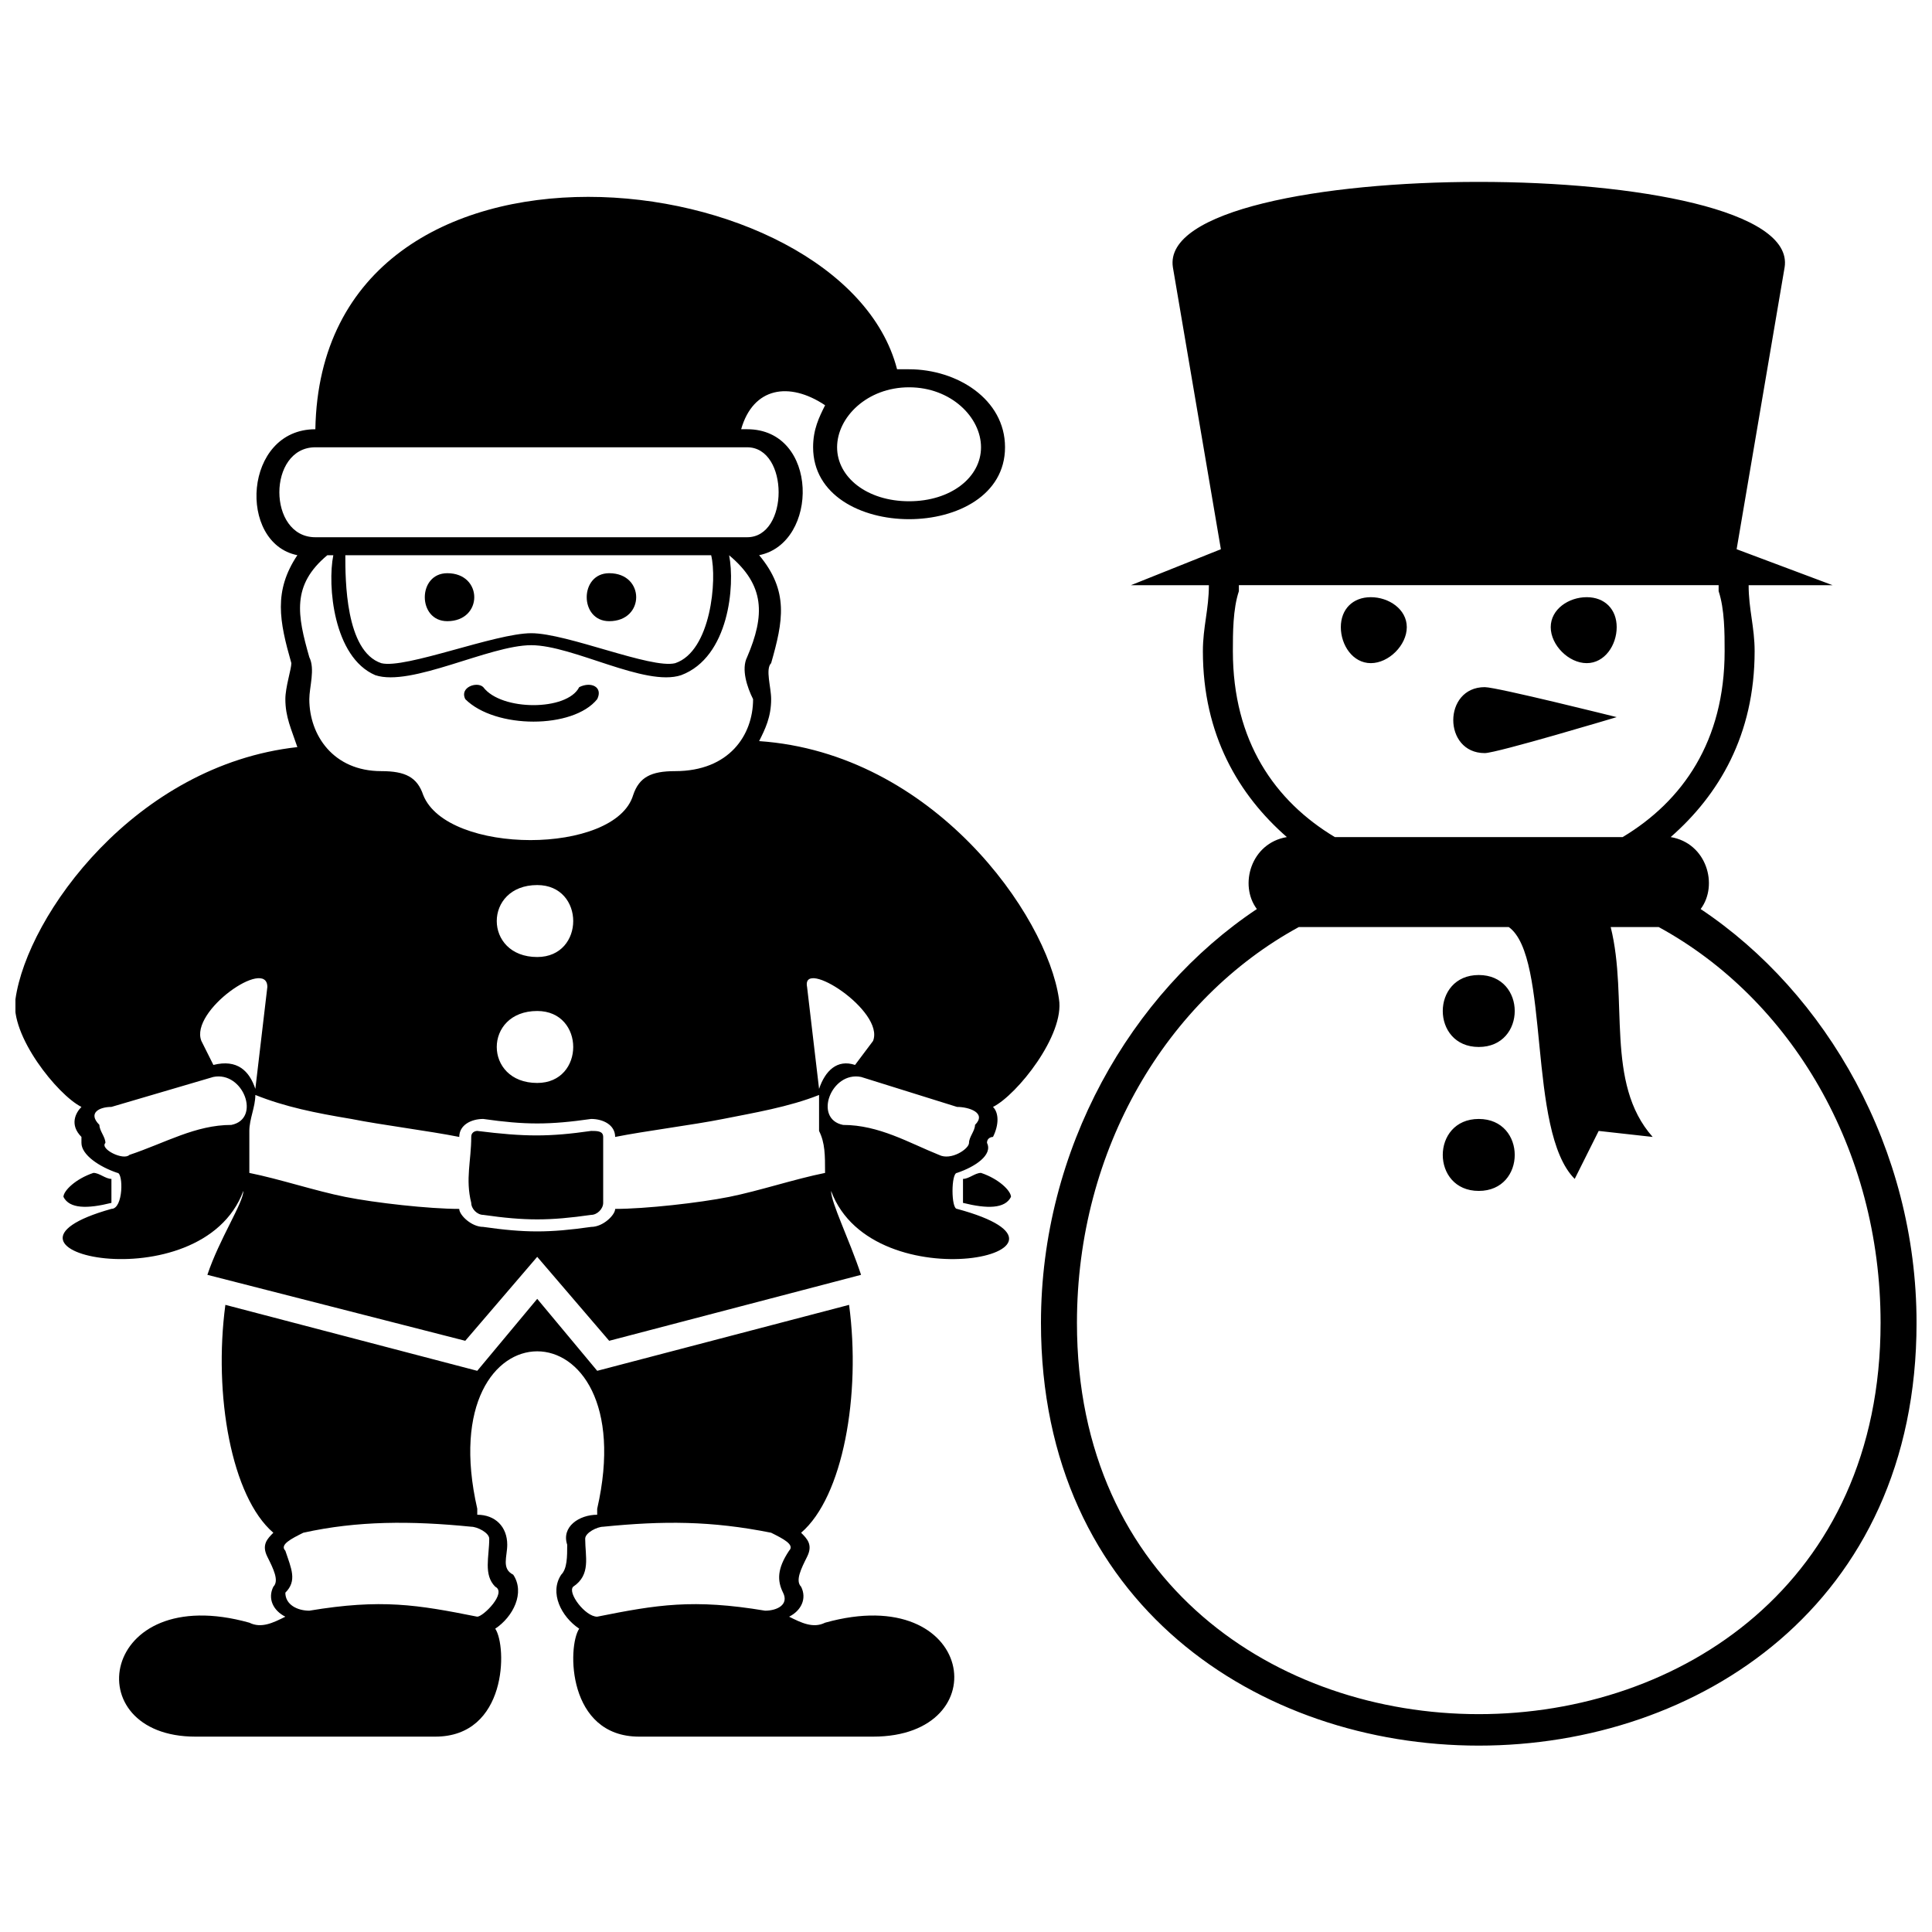 <?xml version="1.0" encoding="UTF-8"?>
<!-- The Best Svg Icon site in the world: iconSvg.co, Visit us! https://iconsvg.co -->
<svg width="800px" height="800px" version="1.1" viewBox="144 144 512 512" xmlns="http://www.w3.org/2000/svg">
 <defs>
  <clipPath id="a">
   <path d="m148.09 192h503.81v415h-503.81z"/>
  </clipPath>
 </defs>
 <g clip-path="url(#a)">
  <path d="m345.17 340.4c46.09 3.18 76.285 46.09 79.465 68.34 1.59 9.535-11.125 25.43-17.48 28.609 1.59 1.59 1.59 4.769 0 7.945 0 0-1.59 0-1.59 1.59 1.59 3.18-3.18 6.356-7.945 7.945-1.59 0-1.59 9.535 0 9.535 41.32 11.125-22.25 25.43-33.375-4.769 0 3.18 4.769 12.715 7.945 22.25l-66.75 17.48-19.07-22.25-19.07 22.25-68.34-17.48c3.18-9.535 9.535-19.07 9.535-22.25-11.125 30.195-74.699 15.895-34.965 4.769 3.18 0 3.18-9.535 1.59-9.535-4.769-1.59-9.535-4.769-9.535-7.945v-1.59c-3.18-3.18-1.59-6.356 0-7.945-6.356-3.18-19.07-19.07-17.48-28.609 3.18-22.25 31.785-61.984 74.699-66.75-1.59-4.769-3.18-7.945-3.18-12.715 0-3.18 1.59-7.945 1.59-9.535-3.18-11.125-4.769-19.07 1.59-28.609-15.895-3.18-14.305-33.375 4.769-33.375 1.59-87.41 139.86-71.52 154.16-15.895h3.18c12.715 0 25.43 7.945 25.43 20.66 0 12.715-12.715 19.07-25.43 19.07-12.715 0-25.43-6.356-25.43-19.07 0-4.769 1.59-7.945 3.18-11.125-9.535-6.356-19.07-4.769-22.25 6.356h1.59c19.07 0 19.07 30.195 3.18 33.375 7.945 9.535 6.356 17.48 3.18 28.609-1.59 1.59 0 6.356 0 9.535 0 4.769-1.59 7.945-3.18 11.125zm271.77-125.55-12.715 74.699 25.43 9.535h-22.25c0 6.356 1.59 11.125 1.59 17.48 0 22.25-9.535 38.145-22.25 49.27 9.535 1.59 12.715 12.715 7.945 19.07 33.375 22.25 57.215 63.57 57.215 109.66 0 149.39-232.04 149.39-232.04 0 0-46.09 23.84-87.41 57.215-109.66-4.769-6.356-1.59-17.48 7.945-19.07-12.715-11.125-22.25-27.02-22.25-49.27 0-6.356 1.59-11.125 1.59-17.48h-20.66l23.84-9.535-12.715-74.699c-4.769-30.195 166.88-30.195 162.11 0zm-81.055 187.54c12.715 0 12.715 19.07 0 19.07-12.715 0-12.715-19.07 0-19.07zm0 57.215c12.715 0 12.715-19.07 0-19.07-12.715 0-12.715 19.07 0 19.07zm47.68-69.93h-12.715c4.769 19.07-1.59 41.32 11.125 55.625l-14.305-1.59-6.356 12.715c-12.715-12.715-6.356-58.805-17.48-66.75h-55.625c-34.965 19.07-58.805 58.805-58.805 104.89 0 138.27 212.97 138.27 212.97 0 0-46.09-23.84-85.824-58.805-104.89zm-85.824-23.84h76.285c15.895-9.535 27.02-25.43 27.02-49.27 0-4.769 0-11.125-1.59-15.895v-1.59h-127.14v1.59c-1.59 4.769-1.59 11.125-1.59 15.895 0 23.84 11.125 39.734 27.02 49.27zm39.734-39.734c3.18 0 34.965 7.945 34.965 7.945s-31.785 9.535-34.965 9.535c-11.125 0-11.125-17.48 0-17.48zm27.02-23.84c-4.769 0-9.535 3.18-9.535 7.945 0 4.769 4.769 9.535 9.535 9.535 4.769 0 7.945-4.769 7.945-9.535 0-4.769-3.18-7.945-7.945-7.945zm-57.215 0c4.769 0 9.535 3.18 9.535 7.945 0 4.769-4.769 9.535-9.535 9.535-4.769 0-7.945-4.769-7.945-9.535 0-4.769 3.18-7.945 7.945-7.945zm-239.98 27.02c-1.59-3.18 3.18-4.769 4.769-3.18 4.769 6.356 22.25 6.356 25.43 0 3.18-1.59 6.356 0 4.769 3.18-6.356 7.945-27.02 7.945-34.965 0zm38.145-33.375c-7.945 0-7.945 12.715 0 12.715 9.535 0 9.535-12.715 0-12.715zm-42.91 0c9.535 0 9.535 12.715 0 12.715-7.945 0-7.945-12.715 0-12.715zm23.84 135.09c12.715 0 12.715-19.07 0-19.07-14.305 0-14.305 19.07 0 19.07zm0-52.445c12.715 0 12.715 19.07 0 19.07-14.305 0-14.305-19.07 0-19.07zm98.535-131.91c11.125 0 19.07 7.945 19.07 15.895 0 7.945-7.945 14.305-19.07 14.305s-19.07-6.356-19.07-14.305c0-7.945 7.945-15.895 19.07-15.895zm-157.34 15.895h114.43c11.125 0 11.125 23.84 0 23.84h-114.43c-12.715 0-12.715-23.84 0-23.84zm7.945 28.609c0 6.356 0 25.43 9.535 28.609 6.356 1.59 30.195-7.945 39.734-7.945 9.535 0 31.785 9.535 38.145 7.945 9.535-3.18 11.125-22.25 9.535-28.609zm101.71 0c1.59 7.945 0 27.02-12.715 31.785-9.535 3.18-28.609-7.945-39.734-7.945s-31.785 11.125-41.32 7.945c-11.125-4.769-12.715-23.84-11.125-31.785h-1.59c-9.535 7.945-7.945 15.895-4.769 27.02 1.59 3.18 0 7.945 0 11.125 0 9.535 6.356 19.07 19.07 19.07 6.356 0 9.535 1.59 11.125 6.356 6.356 15.895 50.859 15.895 55.625 0 1.59-4.769 4.769-6.356 11.125-6.356 14.305 0 20.66-9.535 20.66-19.07-1.59-3.18-3.18-7.945-1.59-11.125 4.769-11.125 4.769-19.07-4.769-27.02zm-65.16 149.39c-3.18 0-6.356 1.59-6.356 4.769-7.945-1.59-20.66-3.18-28.609-4.769-9.535-1.59-17.48-3.18-25.43-6.356 0 3.18-1.59 6.356-1.59 9.535v11.125c7.945 1.59 17.48 4.769 25.43 6.356 7.945 1.59 22.25 3.18 30.195 3.18 0 1.59 3.18 4.769 6.356 4.769 11.125 1.59 17.48 1.59 28.609 0 3.18 0 6.356-3.18 6.356-4.769 7.945 0 22.25-1.59 30.195-3.18s17.48-4.769 25.43-6.356c0-4.769 0-7.945-1.59-11.125v-9.535c-7.945 3.18-17.48 4.769-25.43 6.356-7.945 1.59-20.66 3.18-28.609 4.769 0-3.18-3.18-4.769-6.356-4.769-11.125 1.59-17.48 1.59-28.609 0zm30.195 103.3v1.59c-4.769 0-9.535 3.18-7.945 7.945 0 3.18 0 6.356-1.59 7.945-3.18 4.769 0 11.125 4.769 14.305-3.18 4.769-3.18 28.609 15.895 28.609h61.984c33.375 0 27.02-41.32-12.715-30.195-3.18 1.59-6.356 0-9.535-1.59 3.18-1.59 4.769-4.769 3.18-7.945-1.59-1.59 0-4.769 1.59-7.945 1.59-3.18 0-4.769-1.59-6.356 11.125-9.535 15.895-36.555 12.715-60.395l-66.75 17.48-15.895-19.07-15.895 19.07-66.75-17.48c-3.18 23.84 1.59 50.859 12.715 60.395-1.59 1.59-3.18 3.18-1.59 6.356 1.59 3.18 3.18 6.356 1.59 7.945-1.59 3.18 0 6.356 3.18 7.945-3.18 1.59-6.356 3.18-9.535 1.59-39.734-11.125-46.09 30.195-14.305 30.195h63.57c19.07 0 19.07-23.84 15.895-28.609 4.769-3.18 7.945-9.535 4.769-14.305-3.18-1.59-1.59-4.769-1.59-7.945 0-4.769-3.18-7.945-7.945-7.945v-1.59c-12.715-55.625 44.5-55.625 31.785 0zm46.09 6.356c-15.895-3.18-28.609-3.18-44.5-1.59-1.59 0-4.769 1.59-4.769 3.18 0 4.769 1.59 9.535-3.18 12.715-1.59 1.59 3.18 7.945 6.356 7.945 15.895-3.18 25.43-4.769 44.5-1.59 3.18 0 6.356-1.59 4.769-4.769-1.59-3.18-1.59-6.356 1.59-11.125 1.59-1.59-1.59-3.18-4.769-4.769zm-47.68-84.234c1.59 0 3.18-1.59 3.18-3.18v-17.48c0-1.59-1.59-1.59-3.18-1.59-11.125 1.59-17.48 1.59-30.195 0 0 0-1.59 0-1.59 1.59 0 6.356-1.59 11.125 0 17.48 0 1.59 1.59 3.18 3.18 3.18 11.125 1.59 17.48 1.59 28.609 0zm71.52-36.555 25.43 7.945c3.18 0 7.945 1.59 4.769 4.769 0 1.59-1.59 3.18-1.59 4.769 0 1.59-4.769 4.769-7.945 3.18-7.945-3.18-15.895-7.945-25.43-7.945-7.945-1.59-3.18-14.305 4.769-12.715zm-11.125 3.18-3.18-27.02c-1.59-7.945 20.66 6.356 17.48 14.305l-4.769 6.356c-4.769-1.59-7.945 1.59-9.535 6.356zm42.91 22.25c4.769 1.59 7.945 4.769 7.945 6.356-1.59 3.18-6.356 3.18-12.715 1.59v-6.356c1.59 0 3.18-1.59 4.769-1.59zm-179.59 95.359c14.305-3.18 28.609-3.18 44.5-1.59 1.59 0 4.769 1.59 4.769 3.18 0 4.769-1.59 9.535 1.59 12.715 3.18 1.59-3.18 7.945-4.769 7.945-15.895-3.18-25.43-4.769-44.5-1.59-3.18 0-6.356-1.59-6.356-4.769 3.18-3.18 1.59-6.356 0-11.125-1.59-1.59 1.59-3.18 4.769-4.769zm-23.84-120.79-27.02 7.945c-3.18 0-6.356 1.59-3.18 4.769 0 1.59 1.59 3.18 1.59 4.769-1.59 1.59 4.769 4.769 6.356 3.18 9.535-3.18 17.48-7.945 27.02-7.945 7.945-1.59 3.18-14.305-4.769-12.715zm11.125 3.18 3.18-27.02c0-7.945-20.66 6.356-17.48 14.305l3.18 6.356c6.356-1.59 9.535 1.59 11.125 6.356zm-42.91 22.25c-4.769 1.59-7.945 4.769-7.945 6.356 1.59 3.18 6.356 3.18 12.715 1.59v-6.356c-1.59 0-3.18-1.59-4.769-1.59z" fill-rule="evenodd"/>
 </g>
</svg>